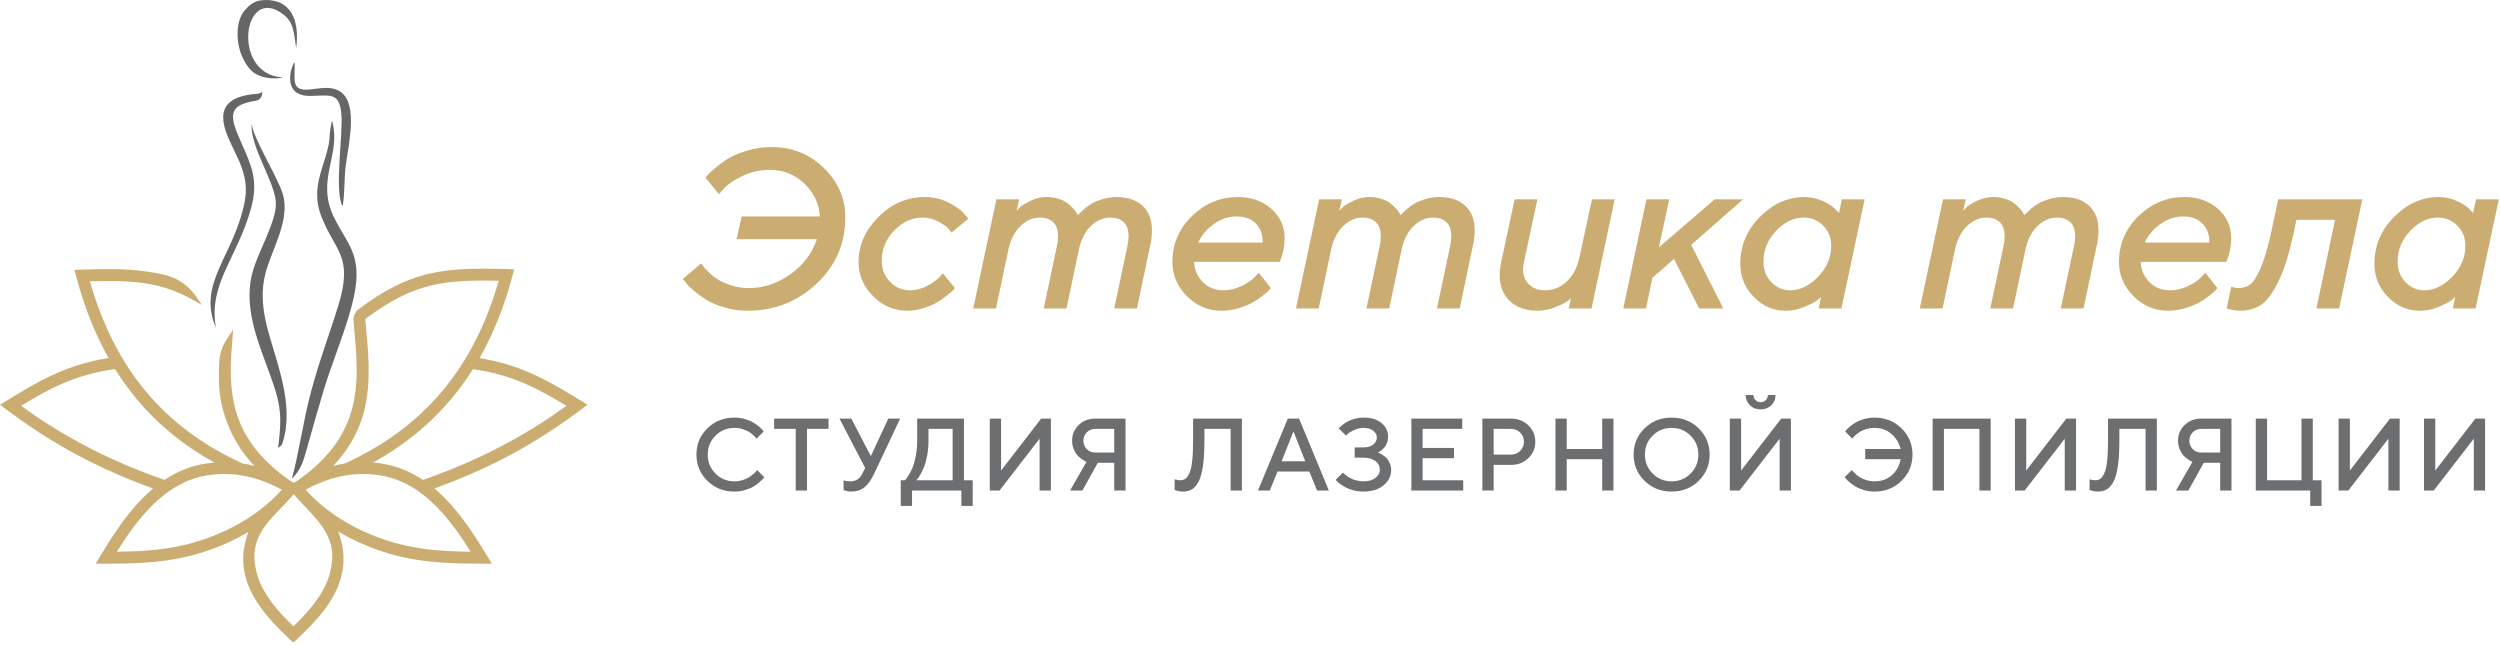 <?xml version="1.0" encoding="UTF-8"?> <svg xmlns="http://www.w3.org/2000/svg" width="238" height="62" viewBox="0 0 238 62" fill="none"><path fill-rule="evenodd" clip-rule="evenodd" d="M27.778 45.579C28.462 43.162 28.866 40.038 29.616 37.265C30.517 33.944 31.317 31.991 32.228 29.012C33.657 24.339 31.874 23.932 30.578 20.564C29.954 18.944 30.16 17.564 30.665 15.982C31.75 12.591 31.115 13.728 31.606 11.477C32.549 14.747 29.989 17.08 31.828 20.758C33.209 23.522 34.723 24.413 33.489 29.102C32.775 31.813 31.584 34.563 30.775 37.283C30.25 39.052 29.725 40.846 29.229 42.664C28.917 43.805 28.64 44.772 27.778 45.579ZM32.616 19.647C32.846 18.428 32.742 16.961 32.925 15.685C33.256 13.367 34.156 9.491 32.125 8.566C30.563 7.854 28.195 9.443 28.049 7.627C28.022 7.299 28.07 6.264 28.042 5.903C27.686 6.36 26.802 9.156 29.532 9.131C31.342 9.114 32.264 8.726 32.487 10.732C32.706 12.701 31.78 18.145 32.616 19.647ZM26.997 1.395C27.965 2.156 27.968 3.056 28.194 4.601C28.553 1.875 27.668 -0.085 25.158 0.003C24.204 0.035 23.749 0.471 23.307 0.974C22.423 1.976 22.454 3.987 23.033 5.343C23.31 5.992 23.792 6.771 24.46 7.098C25.713 7.712 27.036 7.369 26.866 7.359C21.973 7.085 23.129 -1.648 26.997 1.395ZM20.558 31.214C19.811 26.976 22.588 24.602 23.91 19.79C24.611 17.238 23.952 15.776 22.986 13.62C21.817 11.01 21.657 10.008 24.355 9.591C24.692 9.54 24.939 9.266 24.957 8.926L24.968 8.71C24.889 8.833 24.707 8.91 24.582 8.918C21.924 9.103 20.451 10.075 21.699 13.039C22.523 14.997 23.793 16.666 23.288 19.226C22.263 24.42 18.739 26.941 20.558 31.214ZM26.917 18.46C26.415 16.812 24.163 13.293 23.95 11.775C23.824 13.969 25.98 16.983 26.246 19.088C26.485 20.975 24.406 24.104 23.934 26.344C23.329 29.215 24.377 32.07 25.277 34.496C26.702 38.333 26.91 39.094 26.48 42.647C26.764 42.413 26.835 42.472 27.024 41.732C27.656 39.269 27.034 36.671 26.348 34.295C25.596 31.693 24.521 29.05 25.255 26.089C25.822 23.797 27.681 20.961 26.917 18.46Z" fill="#666666"></path><path fill-rule="evenodd" clip-rule="evenodd" d="M26.828 46.62C25.816 46.069 24.778 45.651 23.706 45.4C22.436 45.101 21.116 45.036 19.734 45.256C17.607 45.595 15.874 46.721 14.41 48.196C13.147 49.467 12.078 51 11.124 52.521C12.455 52.507 13.723 52.46 14.97 52.321C16.521 52.147 18.057 51.83 19.671 51.254C22.361 50.294 24.915 48.762 26.828 46.62ZM32.195 50.593C32.842 52.293 32.842 53.834 32.37 55.293C31.604 57.658 29.703 59.526 27.928 61.181C26.153 59.527 24.252 57.657 23.486 55.293C23.019 53.85 23.014 52.326 23.64 50.648C22.497 51.325 21.287 51.884 20.053 52.324C18.353 52.93 16.732 53.265 15.095 53.449C13.1 53.672 11.105 53.662 9.102 53.662C10.439 51.453 11.773 49.242 13.606 47.397C13.916 47.084 14.238 46.786 14.572 46.505C12.236 45.658 9.995 44.69 7.832 43.567C4.999 42.097 2.532 40.455 0 38.53C1.781 37.44 3.567 36.316 5.486 35.484C6.938 34.854 8.45 34.395 10.329 34.08C9.056 31.815 8.038 29.257 7.27 26.377L7.087 25.688L7.803 25.666C10.305 25.591 12.239 25.586 13.992 25.852C16.149 26.178 17.679 26.456 19.203 29.025L18.599 28.673C16.945 27.728 15.473 27.224 13.823 26.975C12.311 26.746 10.643 26.727 8.558 26.778C9.752 30.951 11.507 34.393 13.84 37.209C16.281 40.155 19.362 42.421 23.104 44.126C23.393 44.171 23.68 44.227 23.963 44.294C24.049 44.314 24.134 44.335 24.219 44.357C22.99 43.053 22.181 41.708 21.662 40.336C20.902 38.325 20.773 36.895 20.855 34.834C20.917 33.282 21.186 32.836 22.2 31.392L22.103 32.56C22.064 33.046 22.026 33.521 22.015 33.715C21.893 35.834 21.963 37.926 22.723 39.936C23.478 41.932 24.924 43.875 27.56 45.729C27.695 45.805 27.829 45.883 27.964 45.963C28.098 45.883 28.232 45.806 28.366 45.73C34.641 41.315 34.178 36.281 33.712 31.221L33.651 30.553C33.631 30.329 33.667 30.114 33.755 29.919C33.842 29.723 33.98 29.551 34.161 29.416C36.578 27.618 38.545 26.621 40.703 26.094C42.843 25.571 45.138 25.522 48.233 25.616L48.95 25.637L48.766 26.326C47.993 29.226 46.955 31.805 45.654 34.089C47.507 34.404 49.003 34.86 50.441 35.484C52.361 36.316 54.147 37.44 55.928 38.53C53.395 40.455 50.929 42.097 48.096 43.567C45.933 44.69 43.691 45.658 41.355 46.505C41.689 46.786 42.011 47.084 42.322 47.397C44.154 49.242 45.488 51.454 46.826 53.662C44.823 53.662 42.828 53.672 40.833 53.449C39.195 53.265 37.574 52.93 35.874 52.324C34.608 51.872 33.365 51.295 32.195 50.593ZM24.565 54.947C25.09 56.566 26.324 58.082 27.928 59.625C29.532 58.082 30.766 56.566 31.291 54.947C32.567 51.008 29.985 49.445 27.964 47.044C25.929 49.461 23.267 50.939 24.565 54.947ZM15.661 45.687C16.809 44.923 18.096 44.37 19.557 44.137C19.84 44.092 20.12 44.057 20.399 44.033C17.488 42.417 15.014 40.405 12.966 37.933C12.235 37.051 11.559 36.111 10.938 35.111L10.941 35.133C8.948 35.434 7.402 35.887 5.934 36.523C4.666 37.073 3.433 37.77 2.012 38.63C4.047 40.121 6.155 41.419 8.351 42.559C10.679 43.767 13.109 44.796 15.661 45.687ZM40.267 45.687C42.819 44.796 45.249 43.767 47.576 42.559C49.773 41.419 51.88 40.121 53.915 38.63C52.494 37.77 51.262 37.073 49.993 36.523C48.535 35.891 47 35.44 45.025 35.139C44.407 36.119 43.737 37.041 43.014 37.907C40.943 40.391 38.447 42.414 35.529 44.033C35.807 44.057 36.088 44.092 36.371 44.137C37.831 44.37 39.118 44.923 40.267 45.687ZM32.823 44.126C36.569 42.42 39.677 40.141 42.144 37.184C44.501 34.357 46.281 30.903 47.478 26.728C44.839 26.667 42.823 26.742 40.97 27.195C38.969 27.683 37.125 28.623 34.836 30.326C34.791 30.359 34.774 30.398 34.779 30.453L34.84 31.119C35.258 35.657 35.673 40.177 31.718 44.355C31.799 44.334 31.882 44.313 31.964 44.294C32.248 44.227 32.534 44.171 32.823 44.126ZM32.221 45.4C31.149 45.651 30.111 46.069 29.099 46.62C29.939 47.56 30.901 48.383 31.944 49.09C33.273 49.992 34.741 50.713 36.256 51.254C37.87 51.83 39.407 52.147 40.958 52.321C42.204 52.46 43.473 52.507 44.803 52.521C43.85 51 42.78 49.467 41.518 48.196C40.053 46.721 38.321 45.595 36.193 45.256C34.811 45.036 33.491 45.101 32.221 45.4Z" fill="#CBAD71"></path><path fill-rule="evenodd" clip-rule="evenodd" d="M69.922 39.756C70.269 39.756 70.602 39.802 70.919 39.893C71.239 39.983 71.501 40.094 71.71 40.224C71.919 40.355 72.102 40.483 72.258 40.612C72.413 40.739 72.529 40.849 72.602 40.941L72.706 41.075L72.023 41.763C72.004 41.737 71.976 41.701 71.94 41.656C71.903 41.608 71.82 41.525 71.689 41.405C71.559 41.284 71.418 41.179 71.269 41.091C71.118 41.004 70.925 40.924 70.683 40.849C70.444 40.774 70.189 40.736 69.922 40.736C69.213 40.736 68.609 40.982 68.117 41.473C67.623 41.965 67.377 42.567 67.377 43.276C67.377 43.987 67.621 44.589 68.114 45.083C68.606 45.577 69.209 45.823 69.922 45.823C70.189 45.823 70.445 45.785 70.688 45.71C70.933 45.635 71.135 45.545 71.295 45.441C71.456 45.335 71.598 45.231 71.72 45.128C71.842 45.024 71.934 44.936 71.996 44.862L72.071 44.743L72.758 45.431C72.734 45.469 72.695 45.519 72.643 45.581C72.589 45.644 72.473 45.753 72.294 45.909C72.113 46.064 71.922 46.202 71.72 46.325C71.518 46.446 71.254 46.554 70.928 46.651C70.602 46.749 70.266 46.798 69.922 46.798C68.896 46.798 68.037 46.457 67.343 45.776C66.648 45.094 66.301 44.261 66.301 43.276C66.301 42.293 66.648 41.46 67.343 40.778C68.037 40.097 68.896 39.756 69.922 39.756ZM73.697 39.852H78.88V40.83H76.826V46.701H75.752V40.83H73.697V39.852ZM81.045 39.852L82.903 43.425L84.565 39.852H85.693L83.248 45.038C82.961 45.653 82.649 46.1 82.314 46.379C81.978 46.657 81.539 46.798 80.998 46.798C80.88 46.798 80.763 46.784 80.649 46.759C80.535 46.734 80.448 46.708 80.391 46.682L80.31 46.654V45.721C80.44 45.785 80.636 45.819 80.897 45.823C81.216 45.823 81.466 45.759 81.65 45.632C81.833 45.505 81.989 45.307 82.119 45.038L82.364 44.548L79.918 39.852H81.045ZM85.751 45.721H86.143C86.175 45.697 86.218 45.653 86.27 45.591C86.322 45.529 86.415 45.387 86.549 45.166C86.683 44.944 86.802 44.701 86.906 44.437C87.008 44.173 87.103 43.812 87.189 43.356C87.276 42.898 87.318 42.415 87.318 41.907V39.852H91.769V45.721H92.6V48.167H91.521V46.701H86.826V48.167H85.751V45.721ZM88.393 41.907C88.393 42.415 88.352 42.896 88.27 43.346C88.19 43.796 88.093 44.16 87.977 44.437C87.862 44.714 87.749 44.955 87.633 45.161C87.519 45.366 87.419 45.511 87.338 45.598L87.217 45.721H90.69V40.83H88.393V41.907ZM100.044 46.701H98.97V41.763L95.153 46.701H94.227V39.852H95.302V44.795L99.118 39.852H100.044V46.701ZM107.149 39.852V46.701H106.075V44.06H104.508L103.042 46.701H101.867L103.434 43.964C103.394 43.951 103.345 43.93 103.284 43.9C103.22 43.869 103.112 43.799 102.956 43.687C102.799 43.576 102.661 43.452 102.54 43.315C102.42 43.178 102.309 42.987 102.211 42.745C102.111 42.5 102.062 42.239 102.062 41.959C102.062 41.367 102.271 40.866 102.69 40.461C103.109 40.054 103.634 39.852 104.265 39.852H107.149ZM103.465 41.154C103.249 41.369 103.141 41.636 103.141 41.955C103.141 42.276 103.249 42.544 103.465 42.759C103.68 42.973 103.946 43.08 104.265 43.08H106.075V40.83H104.265C103.946 40.83 103.68 40.938 103.465 41.154ZM118.229 39.852V46.701H117.155V40.83H114.662V41.907C114.662 42.889 114.615 43.713 114.518 44.375C114.422 45.037 114.279 45.54 114.086 45.885C113.894 46.229 113.682 46.467 113.451 46.599C113.221 46.731 112.939 46.798 112.608 46.798C112.49 46.798 112.366 46.784 112.236 46.759C112.105 46.734 112.003 46.708 111.93 46.682L111.825 46.654V45.627C112.019 45.691 112.197 45.721 112.36 45.721C112.547 45.721 112.709 45.676 112.844 45.581C112.979 45.487 113.108 45.311 113.229 45.053C113.349 44.795 113.439 44.404 113.496 43.879C113.553 43.353 113.582 42.696 113.582 41.907V39.852H118.229ZM119.76 46.701L122.597 39.852H123.673L126.51 46.701H125.386L124.651 44.892H121.619L120.883 46.701H119.76ZM123.136 41.075L122.01 43.912H124.26L123.136 41.075ZM131.169 43.08C131.203 43.094 131.249 43.111 131.307 43.133C131.365 43.159 131.466 43.216 131.613 43.304C131.759 43.39 131.888 43.491 131.999 43.607C132.111 43.721 132.212 43.881 132.302 44.087C132.393 44.292 132.439 44.51 132.439 44.743C132.439 45.309 132.199 45.793 131.72 46.195C131.241 46.597 130.6 46.798 129.798 46.798C129.474 46.798 129.159 46.759 128.857 46.68C128.554 46.602 128.304 46.509 128.109 46.403C127.913 46.296 127.74 46.188 127.589 46.075C127.437 45.965 127.326 45.87 127.256 45.793L127.157 45.674L127.845 44.991C127.863 45.011 127.892 45.038 127.933 45.078C127.972 45.115 128.055 45.182 128.181 45.278C128.306 45.374 128.44 45.459 128.58 45.534C128.72 45.609 128.901 45.676 129.125 45.735C129.346 45.793 129.571 45.823 129.798 45.823C130.289 45.823 130.672 45.714 130.949 45.493C131.226 45.273 131.365 45.007 131.365 44.694C131.365 44.383 131.226 44.117 130.949 43.9C130.672 43.682 130.289 43.573 129.798 43.573H128.966V42.593H129.798C130.196 42.593 130.507 42.502 130.734 42.319C130.96 42.136 131.073 41.913 131.073 41.652C131.073 41.398 130.96 41.181 130.734 41.004C130.507 40.826 130.196 40.736 129.798 40.736C129.511 40.736 129.229 40.798 128.952 40.922C128.674 41.046 128.468 41.165 128.331 41.28L128.135 41.467L127.452 40.783C127.471 40.757 127.504 40.721 127.55 40.676C127.597 40.63 127.695 40.547 127.845 40.425C127.993 40.304 128.151 40.2 128.318 40.112C128.482 40.025 128.701 39.944 128.971 39.869C129.242 39.794 129.517 39.756 129.798 39.756C130.527 39.756 131.101 39.929 131.519 40.275C131.938 40.62 132.147 41.051 132.147 41.568C132.147 41.776 132.113 41.973 132.044 42.154C131.976 42.335 131.895 42.481 131.802 42.59C131.707 42.697 131.613 42.79 131.518 42.868C131.422 42.947 131.338 43.001 131.268 43.033L131.169 43.08ZM135.435 45.721H139.299V46.701H134.361V39.852H139.203V40.83H135.435V42.642H138.42V43.62H135.435V45.721ZM141.122 39.852H143.857C144.511 39.852 145.057 40.066 145.499 40.495C145.939 40.924 146.159 41.443 146.159 42.057C146.159 42.67 145.939 43.19 145.499 43.615C145.057 44.042 144.511 44.256 143.857 44.256H142.196V46.701H141.122V39.852ZM143.857 40.83H142.196V43.276H143.857C144.195 43.276 144.483 43.16 144.723 42.925C144.961 42.692 145.08 42.402 145.08 42.057C145.08 41.711 144.961 41.421 144.723 41.184C144.483 40.95 144.195 40.83 143.857 40.83ZM153.603 39.852V46.701H152.529V43.716H149.153V46.701H148.078V39.852H149.153V42.742H152.529V39.852H153.603ZM157.333 41.473C156.841 41.965 156.597 42.567 156.597 43.276C156.597 43.987 156.841 44.589 157.333 45.083C157.826 45.577 158.427 45.823 159.14 45.823C159.851 45.823 160.452 45.577 160.945 45.083C161.437 44.589 161.683 43.987 161.683 43.276C161.683 42.567 161.437 41.965 160.945 41.473C160.452 40.982 159.851 40.736 159.14 40.736C158.427 40.736 157.826 40.982 157.333 41.473ZM156.562 45.776C155.868 45.094 155.52 44.261 155.52 43.276C155.52 42.293 155.868 41.46 156.562 40.778C157.256 40.097 158.116 39.756 159.14 39.756C160.164 39.756 161.021 40.097 161.715 40.778C162.41 41.46 162.757 42.293 162.757 43.276C162.757 44.261 162.41 45.094 161.715 45.776C161.021 46.457 160.164 46.798 159.14 46.798C158.116 46.798 157.256 46.457 156.562 45.776ZM170.496 46.701H169.422V41.763L165.605 46.701H164.679V39.852H165.754V44.795L169.57 39.852H170.496V46.701ZM167.125 38.092C167.255 38.224 167.418 38.291 167.614 38.291C167.809 38.291 167.972 38.225 168.103 38.095C168.233 37.964 168.298 37.8 168.298 37.602H169.03C169.03 37.994 168.897 38.32 168.628 38.581C168.36 38.843 168.021 38.974 167.61 38.974C167.201 38.974 166.862 38.843 166.593 38.581C166.326 38.32 166.192 37.994 166.192 37.602H166.927C166.927 37.796 166.994 37.96 167.125 38.092ZM178.447 39.756C179.473 39.756 180.334 40.097 181.028 40.778C181.721 41.46 182.068 42.293 182.068 43.276C182.068 44.261 181.721 45.094 181.025 45.776C180.329 46.457 179.47 46.798 178.447 46.798C178.102 46.798 177.768 46.75 177.445 46.656C177.124 46.563 176.856 46.449 176.643 46.315C176.429 46.181 176.242 46.048 176.079 45.914C175.917 45.78 175.798 45.663 175.726 45.565L175.611 45.431L176.294 44.743C176.314 44.768 176.343 44.805 176.382 44.856C176.423 44.905 176.509 44.991 176.643 45.115C176.776 45.241 176.92 45.35 177.073 45.446C177.225 45.54 177.427 45.627 177.675 45.705C177.922 45.784 178.18 45.823 178.447 45.823C179.114 45.823 179.666 45.63 180.101 45.244C180.538 44.859 180.818 44.35 180.942 43.716H177.569V42.742H180.942C180.785 42.156 180.489 41.675 180.05 41.3C179.613 40.924 179.078 40.736 178.447 40.736C178.18 40.736 177.926 40.772 177.684 40.844C177.442 40.916 177.243 40.998 177.088 41.096C176.931 41.194 176.794 41.294 176.677 41.395C176.558 41.498 176.475 41.582 176.423 41.652L176.346 41.763L175.66 41.075C175.684 41.043 175.722 40.995 175.771 40.933C175.821 40.871 175.932 40.765 176.105 40.617C176.279 40.467 176.465 40.333 176.664 40.214C176.863 40.097 177.124 39.991 177.445 39.898C177.768 39.803 178.102 39.756 178.447 39.756ZM189.512 39.852V46.701H188.438V40.83H185.062V46.701H183.987V39.852H189.512ZM197.64 46.701H196.565V41.763L192.748 46.701H191.823V39.852H192.897V44.795L196.714 39.852H197.64V46.701ZM205.331 39.852V46.701H204.257V40.83H201.764V41.907C201.764 42.889 201.717 43.713 201.62 44.375C201.524 45.037 201.381 45.54 201.188 45.885C200.996 46.229 200.784 46.467 200.552 46.599C200.323 46.731 200.04 46.798 199.71 46.798C199.592 46.798 199.468 46.784 199.338 46.759C199.207 46.734 199.105 46.708 199.032 46.682L198.927 46.654V45.627C199.121 45.691 199.299 45.721 199.462 45.721C199.649 45.721 199.811 45.676 199.946 45.581C200.081 45.487 200.21 45.311 200.331 45.053C200.451 44.795 200.541 44.404 200.598 43.879C200.655 43.353 200.684 42.696 200.684 41.907V39.852H205.331ZM212.436 39.852V46.701H211.362V44.06H209.795L208.329 46.701H207.154L208.721 43.964C208.681 43.951 208.633 43.93 208.571 43.9C208.507 43.869 208.399 43.799 208.243 43.687C208.086 43.576 207.948 43.452 207.827 43.315C207.707 43.178 207.596 42.987 207.498 42.745C207.398 42.5 207.349 42.239 207.349 41.959C207.349 41.367 207.558 40.866 207.977 40.461C208.396 40.054 208.921 39.852 209.552 39.852H212.436ZM208.752 41.154C208.536 41.369 208.428 41.636 208.428 41.955C208.428 42.276 208.536 42.544 208.752 42.759C208.967 42.973 209.233 43.08 209.552 43.08H211.362V40.83H209.552C209.233 40.83 208.967 40.938 208.752 41.154ZM214.751 46.701V39.852H215.825V45.721H219.102V39.852H220.177V45.721H221.011V48.167H219.932V46.701H214.751ZM228.45 46.701H227.376V41.763L223.559 46.701H222.633V39.852H223.708V44.795L227.524 39.852H228.45V46.701ZM236.582 46.701H235.507V41.763L231.691 46.701H230.765V39.852H231.839V44.795L235.656 39.852H236.582V46.701Z" fill="#6D6E70"></path><path fill-rule="evenodd" clip-rule="evenodd" d="M71.299 27.424C72.703 27.424 74.019 26.984 75.253 26.104C76.483 25.224 77.324 24.109 77.768 22.763H70.126L70.603 20.606H78.053C77.984 19.408 77.494 18.369 76.585 17.489C75.675 16.608 74.575 16.168 73.287 16.168C72.363 16.168 71.498 16.363 70.689 16.749C69.885 17.135 69.308 17.521 68.961 17.9L68.445 18.481L67.165 16.918C67.222 16.846 67.309 16.742 67.425 16.605C67.54 16.468 67.796 16.233 68.193 15.905C68.586 15.573 69.012 15.277 69.466 15.014C69.921 14.754 70.509 14.519 71.231 14.314C71.952 14.105 72.699 14 73.468 14C75.412 14 77.064 14.664 78.428 15.991C79.792 17.323 80.474 18.889 80.474 20.692C80.474 23.186 79.561 25.292 77.735 27.006C75.91 28.723 73.724 29.582 71.173 29.582C70.404 29.582 69.665 29.477 68.958 29.268C68.251 29.062 67.666 28.81 67.204 28.514C66.743 28.218 66.338 27.922 65.992 27.626C65.649 27.331 65.397 27.071 65.242 26.854L65 26.558L66.753 25.076C66.797 25.133 66.854 25.216 66.93 25.325C67.002 25.436 67.175 25.624 67.446 25.891C67.717 26.158 68.016 26.4 68.344 26.609C68.672 26.822 69.098 27.009 69.625 27.175C70.148 27.342 70.707 27.424 71.299 27.424ZM81.733 24.95C81.733 23.351 82.364 21.919 83.623 20.653C84.886 19.39 86.361 18.759 88.053 18.759C88.865 18.759 89.612 18.932 90.294 19.282C90.976 19.628 91.463 19.974 91.751 20.321L92.184 20.819L90.579 22.139C90.51 22.042 90.409 21.912 90.279 21.753C90.149 21.594 89.847 21.381 89.37 21.115C88.894 20.848 88.382 20.714 87.83 20.714C86.838 20.714 85.939 21.118 85.142 21.933C84.341 22.749 83.941 23.719 83.941 24.845C83.941 25.628 84.204 26.288 84.731 26.825C85.254 27.367 85.892 27.637 86.647 27.637C87.198 27.637 87.732 27.497 88.248 27.223C88.768 26.948 89.15 26.681 89.395 26.422L89.756 26.017L90.907 27.424C90.864 27.482 90.795 27.561 90.702 27.662C90.604 27.763 90.402 27.937 90.092 28.178C89.782 28.424 89.464 28.636 89.132 28.824C88.8 29.012 88.382 29.185 87.88 29.344C87.375 29.503 86.87 29.582 86.361 29.582C85.109 29.582 84.023 29.116 83.107 28.186C82.191 27.255 81.733 26.176 81.733 24.95ZM106.074 29.369L107.351 23.311C107.409 23.037 107.438 22.756 107.438 22.468C107.438 21.89 107.286 21.453 106.983 21.158C106.68 20.862 106.254 20.714 105.702 20.714C105.028 20.714 104.411 20.981 103.855 21.522C103.296 22.06 102.917 22.803 102.711 23.744L101.528 29.369H99.36L100.641 23.311C100.699 23.037 100.724 22.756 100.724 22.468C100.724 21.89 100.572 21.453 100.269 21.158C99.966 20.862 99.54 20.714 98.992 20.714C98.314 20.714 97.7 20.981 97.141 21.522C96.585 22.06 96.207 22.803 96.001 23.744L94.818 29.369H92.649L94.857 18.979H97.026L96.784 20.057C96.867 19.96 96.986 19.837 97.138 19.693C97.289 19.549 97.61 19.358 98.104 19.116C98.599 18.878 99.1 18.759 99.616 18.759C100.031 18.759 100.42 18.816 100.785 18.932C101.146 19.047 101.438 19.192 101.655 19.365C101.874 19.538 102.058 19.711 102.21 19.888C102.362 20.064 102.466 20.209 102.52 20.321L102.607 20.49C102.65 20.447 102.704 20.389 102.769 20.31C102.838 20.234 102.99 20.093 103.224 19.888C103.462 19.682 103.715 19.506 103.982 19.354C104.248 19.202 104.595 19.065 105.02 18.943C105.446 18.82 105.883 18.759 106.327 18.759C107.347 18.759 108.159 19.033 108.762 19.581C109.364 20.13 109.667 20.927 109.667 21.97C109.667 22.399 109.613 22.846 109.509 23.311L108.238 29.369H106.074ZM121.822 24.931H113.683C113.711 25.678 113.982 26.313 114.498 26.843C115.01 27.37 115.664 27.637 116.454 27.637C117.06 27.637 117.644 27.497 118.207 27.223C118.77 26.948 119.181 26.667 119.444 26.378L119.834 25.967L120.985 27.424C120.945 27.482 120.876 27.561 120.779 27.662C120.685 27.763 120.483 27.937 120.173 28.178C119.863 28.424 119.538 28.636 119.195 28.824C118.853 29.012 118.42 29.185 117.897 29.344C117.37 29.503 116.832 29.582 116.284 29.582C115.014 29.582 113.917 29.12 112.997 28.196C112.074 27.273 111.612 26.183 111.612 24.931C111.612 23.239 112.232 21.785 113.47 20.573C114.711 19.365 116.172 18.759 117.846 18.759C119.116 18.759 120.173 19.13 121.025 19.873C121.872 20.617 122.298 21.558 122.298 22.698C122.298 23.405 122.154 24.12 121.865 24.845L121.822 24.931ZM117.709 20.606C116.962 20.606 116.252 20.84 115.581 21.309C114.906 21.778 114.404 22.373 114.073 23.091H120.206C120.231 22.373 120.025 21.778 119.585 21.309C119.145 20.84 118.521 20.606 117.709 20.606ZM136.798 29.369L138.075 23.311C138.133 23.037 138.161 22.756 138.161 22.468C138.161 21.89 138.01 21.453 137.707 21.158C137.404 20.862 136.978 20.714 136.426 20.714C135.752 20.714 135.135 20.981 134.579 21.522C134.019 22.06 133.641 22.803 133.435 23.744L132.252 29.369H130.084L131.364 23.311C131.422 23.037 131.447 22.756 131.447 22.468C131.447 21.89 131.296 21.453 130.993 21.158C130.69 20.862 130.264 20.714 129.716 20.714C129.037 20.714 128.424 20.981 127.865 21.522C127.309 22.06 126.93 22.803 126.725 23.744L125.541 29.369H123.373L125.581 18.979H127.749L127.508 20.057C127.591 19.96 127.71 19.837 127.861 19.693C128.013 19.549 128.334 19.358 128.828 19.116C129.322 18.878 129.824 18.759 130.34 18.759C130.755 18.759 131.144 18.816 131.509 18.932C131.87 19.047 132.162 19.192 132.378 19.365C132.598 19.538 132.782 19.711 132.934 19.888C133.085 20.064 133.19 20.209 133.244 20.321L133.331 20.49C133.374 20.447 133.428 20.389 133.493 20.31C133.562 20.234 133.713 20.093 133.947 19.888C134.186 19.682 134.438 19.506 134.705 19.354C134.972 19.202 135.318 19.065 135.744 18.943C136.17 18.82 136.607 18.759 137.05 18.759C138.071 18.759 138.883 19.033 139.485 19.581C140.088 20.13 140.391 20.927 140.391 21.97C140.391 22.399 140.337 22.846 140.232 23.311L138.962 29.369H136.798ZM149.342 29.369L149.544 28.395C149.457 28.481 149.327 28.59 149.151 28.72C148.977 28.849 148.613 29.026 148.057 29.246C147.506 29.47 146.939 29.582 146.362 29.582C145.276 29.582 144.407 29.279 143.75 28.672C143.097 28.067 142.768 27.237 142.768 26.187C142.768 25.83 142.812 25.444 142.895 25.036L144.193 18.979H146.362L145.063 25.036C145.02 25.252 144.998 25.458 144.998 25.649C144.998 26.241 145.189 26.721 145.568 27.085C145.951 27.453 146.445 27.637 147.047 27.637C147.859 27.637 148.559 27.356 149.151 26.8C149.746 26.244 150.15 25.476 150.366 24.495L151.553 18.979H153.718L151.51 29.369H149.342ZM165.937 18.979L161.002 23.311L164.058 29.369H161.763L159.364 24.654L157.304 26.45L156.701 29.369H154.533L156.741 18.979H158.909L157.928 23.546L163.232 18.979H165.937ZM170.429 27.637C171.367 27.637 172.251 27.204 173.084 26.346C173.914 25.487 174.329 24.502 174.329 23.398C174.329 22.615 174.073 21.973 173.557 21.468C173.045 20.963 172.428 20.714 171.71 20.714C170.757 20.714 169.881 21.133 169.083 21.977C168.282 22.817 167.882 23.795 167.882 24.91C167.882 25.689 168.131 26.342 168.629 26.858C169.127 27.378 169.725 27.637 170.429 27.637ZM171.793 18.759C172.399 18.759 172.976 18.885 173.528 19.137C174.077 19.39 174.466 19.643 174.701 19.888L175.068 20.277L175.346 18.979H177.511L175.303 29.369H173.135L173.359 28.269C173.258 28.37 173.117 28.489 172.936 28.633C172.752 28.777 172.366 28.972 171.782 29.217C171.197 29.459 170.602 29.582 169.996 29.582C168.827 29.582 167.814 29.142 166.959 28.265C166.103 27.388 165.674 26.342 165.674 25.13C165.674 23.384 166.302 21.883 167.553 20.635C168.809 19.383 170.223 18.759 171.793 18.759ZM196.188 29.369L197.465 23.311C197.523 23.037 197.552 22.756 197.552 22.468C197.552 21.89 197.401 21.453 197.097 21.158C196.794 20.862 196.368 20.714 195.817 20.714C195.142 20.714 194.525 20.981 193.969 21.522C193.41 22.06 193.031 22.803 192.826 23.744L191.643 29.369H189.474L190.755 23.311C190.813 23.037 190.838 22.756 190.838 22.468C190.838 21.89 190.686 21.453 190.384 21.158C190.08 20.862 189.655 20.714 189.106 20.714C188.428 20.714 187.815 20.981 187.256 21.522C186.7 22.06 186.321 22.803 186.115 23.744L184.932 29.369H182.764L184.972 18.979H187.14L186.898 20.057C186.981 19.96 187.1 19.837 187.252 19.693C187.403 19.549 187.724 19.358 188.219 19.116C188.713 18.878 189.214 18.759 189.73 18.759C190.146 18.759 190.535 18.816 190.899 18.932C191.26 19.047 191.552 19.192 191.769 19.365C191.989 19.538 192.173 19.711 192.324 19.888C192.476 20.064 192.581 20.209 192.635 20.321L192.721 20.49C192.765 20.447 192.819 20.389 192.884 20.31C192.952 20.234 193.104 20.093 193.338 19.888C193.576 19.682 193.829 19.506 194.096 19.354C194.363 19.202 194.709 19.065 195.135 18.943C195.561 18.82 195.997 18.759 196.441 18.759C197.462 18.759 198.274 19.033 198.876 19.581C199.479 20.13 199.782 20.927 199.782 21.97C199.782 22.399 199.728 22.846 199.623 23.311L198.353 29.369H196.188ZM211.936 24.931H203.797C203.826 25.678 204.096 26.313 204.612 26.843C205.125 27.37 205.778 27.637 206.568 27.637C207.174 27.637 207.758 27.497 208.321 27.223C208.884 26.948 209.295 26.667 209.558 26.378L209.948 25.967L211.099 27.424C211.059 27.482 210.991 27.561 210.893 27.662C210.8 27.763 210.598 27.937 210.287 28.178C209.977 28.424 209.652 28.636 209.31 28.824C208.967 29.012 208.534 29.185 208.011 29.344C207.484 29.503 206.947 29.582 206.398 29.582C205.128 29.582 204.031 29.12 203.112 28.196C202.188 27.273 201.726 26.183 201.726 24.931C201.726 23.239 202.347 21.785 203.584 20.573C204.825 19.365 206.286 18.759 207.96 18.759C209.23 18.759 210.287 19.13 211.139 19.873C211.987 20.617 212.412 21.558 212.412 22.698C212.412 23.405 212.268 24.12 211.979 24.845L211.936 24.931ZM207.823 20.606C207.076 20.606 206.366 20.84 205.695 21.309C205.02 21.778 204.519 22.373 204.187 23.091H210.32C210.345 22.373 210.139 21.778 209.7 21.309C209.259 20.84 208.635 20.606 207.823 20.606ZM216.883 18.979H224.892L222.684 29.369H220.526L222.294 20.923H218.614L218.401 22.013C217.972 24.008 217.488 25.573 216.944 26.71C216.403 27.85 215.847 28.611 215.284 28.997C214.721 29.387 214.047 29.582 213.267 29.582C213.076 29.582 212.874 29.564 212.658 29.527C212.445 29.491 212.272 29.452 212.146 29.412L211.976 29.369L212.409 27.309C212.658 27.378 212.885 27.417 213.098 27.424C213.542 27.424 213.921 27.305 214.234 27.063C214.548 26.825 214.88 26.295 215.234 25.473C215.584 24.654 215.919 23.499 216.237 22.013L216.883 18.979ZM230.801 27.637C231.739 27.637 232.623 27.204 233.457 26.346C234.286 25.487 234.701 24.502 234.701 23.398C234.701 22.615 234.445 21.973 233.929 21.468C233.417 20.963 232.8 20.714 232.082 20.714C231.13 20.714 230.253 21.133 229.456 21.977C228.655 22.817 228.254 23.795 228.254 24.91C228.254 25.689 228.503 26.342 229.001 26.858C229.499 27.378 230.098 27.637 230.801 27.637ZM232.165 18.759C232.771 18.759 233.348 18.885 233.9 19.137C234.449 19.39 234.838 19.643 235.073 19.888L235.441 20.277L235.719 18.979H237.883L235.675 29.369H233.507L233.731 28.269C233.63 28.37 233.489 28.489 233.309 28.633C233.124 28.777 232.739 28.972 232.154 29.217C231.57 29.459 230.974 29.582 230.368 29.582C229.199 29.582 228.186 29.142 227.331 28.265C226.476 27.388 226.046 26.342 226.046 25.13C226.046 23.384 226.674 21.883 227.926 20.635C229.181 19.383 230.595 18.759 232.165 18.759Z" fill="#CBAD71"></path></svg> 
